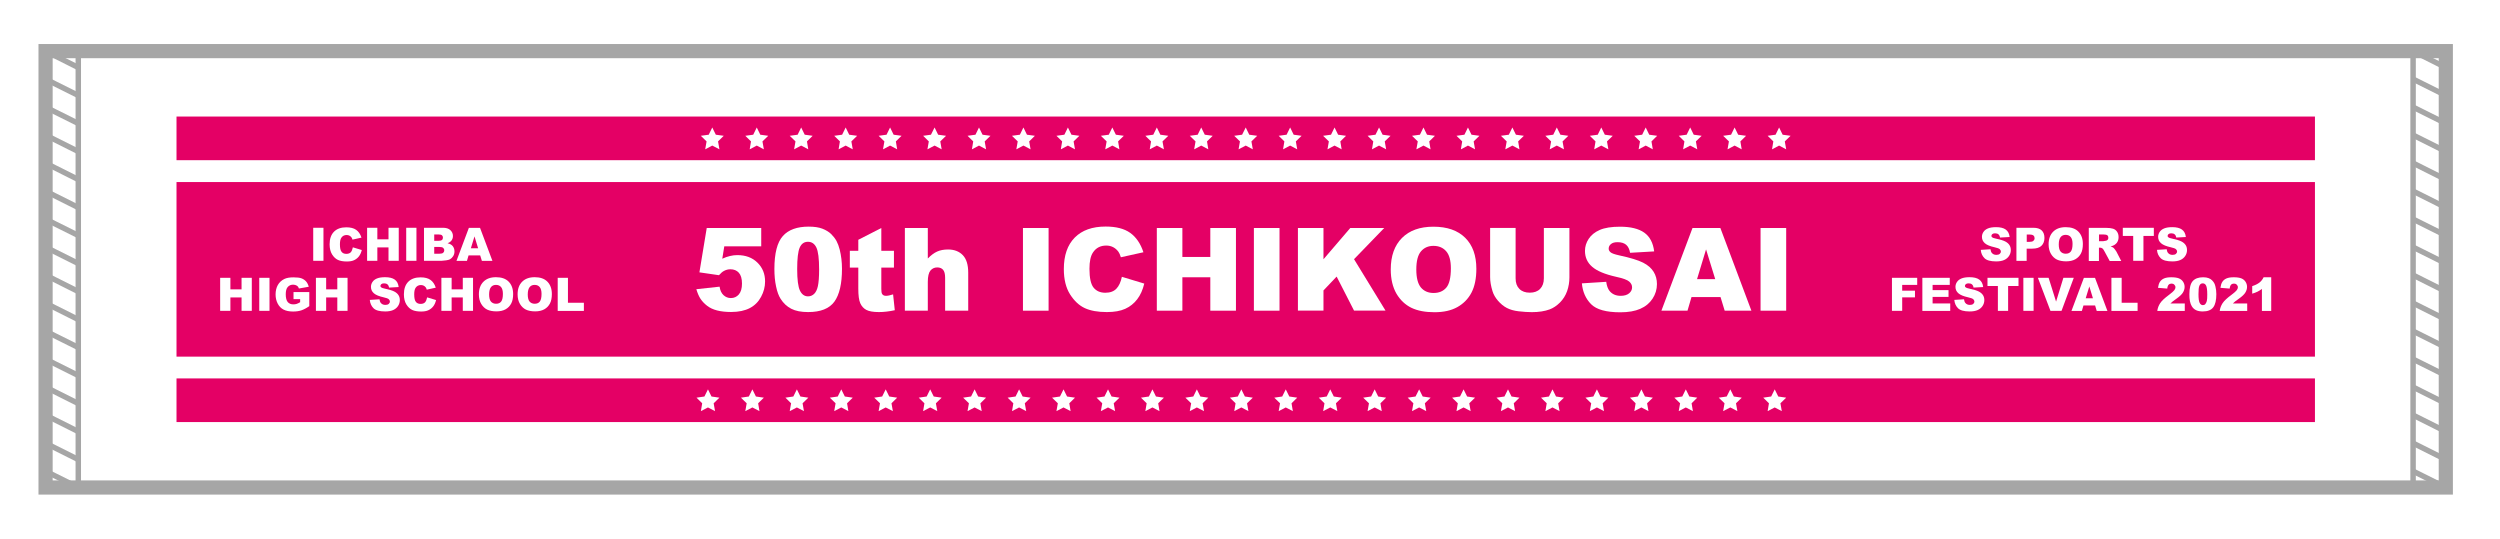 <?xml version="1.0" encoding="utf-8"?>
<!-- Generator: Adobe Illustrator 27.5.0, SVG Export Plug-In . SVG Version: 6.00 Build 0)  -->
<svg version="1.1" id="_x32_012" xmlns="http://www.w3.org/2000/svg" xmlns:xlink="http://www.w3.org/1999/xlink" x="0px" y="0px"
	 viewBox="0 0 3247.7 699.7" style="enable-background:new 0 0 3247.7 699.7;" xml:space="preserve">
<style type="text/css">
	.st0{fill:#FFFFFF;}
	.st1{fill:none;stroke:#A6A6A6;stroke-width:7.087;stroke-miterlimit:10;}
	.st2{fill:none;stroke:#A6A6A6;stroke-width:18.425;stroke-miterlimit:10;}
	.st3{fill:#E40065;}
</style>
<rect class="st0" width="3247.7" height="699.7"/>
<g>
	<g>
		<g>
			<g>
				<g>
					<rect x="59.2" y="66.4" class="st1" width="42.5" height="566.9"/>
					<g>
						<line class="st1" x1="59.2" y1="66.4" x2="101.7" y2="87.7"/>
						<line class="st1" x1="59.2" y1="102.8" x2="101.7" y2="124"/>
						<line class="st1" x1="59.2" y1="139.2" x2="101.7" y2="160.4"/>
						<line class="st1" x1="59.2" y1="175.5" x2="101.7" y2="196.8"/>
						<line class="st1" x1="59.2" y1="211.9" x2="101.7" y2="233.2"/>
						<line class="st1" x1="59.2" y1="248.3" x2="101.7" y2="269.6"/>
						<line class="st1" x1="59.2" y1="284.7" x2="101.7" y2="305.9"/>
						<line class="st1" x1="59.2" y1="321.1" x2="101.7" y2="342.3"/>
						<line class="st1" x1="59.2" y1="357.4" x2="101.7" y2="378.7"/>
						<line class="st1" x1="59.2" y1="393.8" x2="101.7" y2="415.1"/>
						<line class="st1" x1="59.2" y1="430.2" x2="101.7" y2="451.4"/>
						<line class="st1" x1="59.2" y1="466.6" x2="101.7" y2="487.8"/>
						<line class="st1" x1="59.2" y1="502.9" x2="101.7" y2="524.2"/>
						<line class="st1" x1="59.2" y1="539.3" x2="101.7" y2="560.6"/>
						<line class="st1" x1="59.2" y1="575.7" x2="101.7" y2="597"/>
						<line class="st1" x1="59.2" y1="612.1" x2="101.7" y2="633.3"/>
					</g>
				</g>
				<g>
					<rect x="3134.8" y="66.4" class="st1" width="42.5" height="566.9"/>
					<g>
						<line class="st1" x1="3134.8" y1="66.4" x2="3177.3" y2="87.7"/>
						<line class="st1" x1="3134.8" y1="102.8" x2="3177.3" y2="124"/>
						<line class="st1" x1="3134.8" y1="139.2" x2="3177.3" y2="160.4"/>
						<line class="st1" x1="3134.8" y1="175.5" x2="3177.3" y2="196.8"/>
						<line class="st1" x1="3134.8" y1="211.9" x2="3177.3" y2="233.2"/>
						<line class="st1" x1="3134.8" y1="248.3" x2="3177.3" y2="269.6"/>
						<line class="st1" x1="3134.8" y1="284.7" x2="3177.3" y2="305.9"/>
						<line class="st1" x1="3134.8" y1="321.1" x2="3177.3" y2="342.3"/>
						<line class="st1" x1="3134.8" y1="357.4" x2="3177.3" y2="378.7"/>
						<line class="st1" x1="3134.8" y1="393.8" x2="3177.3" y2="415.1"/>
						<line class="st1" x1="3134.8" y1="430.2" x2="3177.3" y2="451.4"/>
						<line class="st1" x1="3134.8" y1="466.6" x2="3177.3" y2="487.8"/>
						<line class="st1" x1="3134.8" y1="502.9" x2="3177.3" y2="524.2"/>
						<line class="st1" x1="3134.8" y1="539.3" x2="3177.3" y2="560.6"/>
						<line class="st1" x1="3134.8" y1="575.7" x2="3177.3" y2="597"/>
						<line class="st1" x1="3134.8" y1="612.1" x2="3177.3" y2="633.3"/>
					</g>
				</g>
				<rect x="59.2" y="66.4" class="st2" width="3118.1" height="566.9"/>
			</g>
		</g>
	</g>
</g>
<g>
	<rect x="229.3" y="151.4" class="st0" width="2778" height="396.9"/>
	<rect x="229.3" y="236.5" class="st3" width="2778" height="226.8"/>
	<rect x="229.3" y="151.4" class="st3" width="2778" height="56.7"/>
	<rect x="229.3" y="491.6" class="st3" width="2778" height="56.7"/>
	<g>
		<path class="st0" d="M918.1,296.2h70.8V320h-48l-2.6,16.1c3.3-1.6,6.6-2.7,9.9-3.5c3.2-0.8,6.5-1.2,9.6-1.2
			c10.7,0,19.5,3.2,26.1,9.7c6.7,6.5,10,14.7,10,24.5c0,6.9-1.7,13.6-5.2,20c-3.4,6.4-8.3,11.3-14.6,14.6s-14.4,5.1-24.3,5.1
			c-7.1,0-13.1-0.7-18.2-2c-5.1-1.3-9.4-3.3-12.9-6c-3.5-2.7-6.4-5.7-8.6-9s-4-7.6-5.5-12.6l30.2-3.3c0.7,4.8,2.4,8.5,5.1,11
			c2.7,2.5,5.9,3.8,9.6,3.8c4.1,0,7.6-1.6,10.3-4.7c2.7-3.2,4.1-7.8,4.1-14.1c0-6.4-1.4-11.1-4.1-14.1c-2.7-3-6.4-4.5-10.9-4.5
			c-2.9,0-5.7,0.7-8.3,2.1c-2,1-4.2,2.9-6.6,5.6l-25.4-3.7L918.1,296.2z"/>
		<path class="st0" d="M1006,349.4c0-20.4,3.7-34.7,11-42.8c7.3-8.2,18.5-12.2,33.6-12.2c7.2,0,13.2,0.9,17.8,2.7
			c4.6,1.8,8.4,4.1,11.4,7c2.9,2.9,5.2,5.9,6.9,9c1.7,3.2,3,6.8,4.1,11c2,8,3,16.4,3,25c0,19.5-3.3,33.7-9.9,42.8
			c-6.6,9-17.9,13.5-34.1,13.5c-9,0-16.3-1.4-21.9-4.3c-5.6-2.9-10.1-7.1-13.7-12.7c-2.6-4-4.6-9.4-6-16.2
			C1006.7,365.3,1006,357.8,1006,349.4z M1035.6,349.5c0,13.7,1.2,23,3.6,28c2.4,5,5.9,7.5,10.5,7.5c3,0,5.7-1.1,7.9-3.2
			c2.2-2.1,3.9-5.5,4.9-10.1c1-4.6,1.6-11.7,1.6-21.5c0-14.3-1.2-23.8-3.6-28.7c-2.4-4.9-6-7.4-10.9-7.4c-4.9,0-8.5,2.5-10.7,7.5
			S1035.6,336,1035.6,349.5z"/>
		<path class="st0" d="M1144.9,296.2v29.6h16.4v21.8h-16.4v27.6c0,3.3,0.3,5.5,1,6.6c1,1.7,2.7,2.5,5.1,2.5c2.2,0,5.3-0.6,9.2-1.9
			l2.2,20.6c-7.4,1.6-14.3,2.4-20.7,2.4c-7.4,0-12.9-1-16.4-2.9c-3.5-1.9-6.1-4.8-7.8-8.7c-1.7-3.9-2.5-10.2-2.5-18.8v-27.4h-11
			v-21.8h11v-14.3L1144.9,296.2z"/>
		<path class="st0" d="M1175.5,296.2h29.8v39.6c4.1-4.2,8.1-7.2,12.1-9c4-1.8,8.7-2.7,14.2-2.7c8.1,0,14.5,2.5,19.2,7.4
			c4.7,4.9,7,12.5,7,22.7v49.4h-30v-42.8c0-4.9-0.9-8.3-2.7-10.4c-1.8-2-4.3-3-7.6-3c-3.6,0-6.5,1.4-8.8,4.1
			c-2.2,2.7-3.4,7.6-3.4,14.7v37.4h-29.8V296.2z"/>
		<path class="st0" d="M1328.9,296.2h33.3v107.4h-33.3V296.2z"/>
		<path class="st0" d="M1457.4,359.6l29.1,8.8c-2,8.2-5,15-9.2,20.4c-4.2,5.5-9.4,9.6-15.6,12.4c-6.2,2.8-14.1,4.2-23.8,4.2
			c-11.7,0-21.2-1.7-28.6-5.1c-7.4-3.4-13.8-9.4-19.2-17.9c-5.4-8.5-8.1-19.5-8.1-32.8c0-17.8,4.7-31.4,14.2-41
			c9.4-9.5,22.8-14.3,40.1-14.3c13.5,0,24.2,2.7,31.9,8.2c7.7,5.5,13.5,13.9,17.2,25.2l-29.3,6.5c-1-3.3-2.1-5.7-3.2-7.2
			c-1.9-2.5-4.1-4.5-6.8-5.9c-2.7-1.4-5.7-2.1-9-2.1c-7.5,0-13.3,3-17.3,9.1c-3,4.5-4.5,11.5-4.5,21.1c0,11.9,1.8,20.1,5.4,24.5
			c3.6,4.4,8.7,6.6,15.2,6.6c6.3,0,11.1-1.8,14.4-5.3C1453.6,371.6,1456,366.4,1457.4,359.6z"/>
		<path class="st0" d="M1502.8,296.2h33.2v37.6h36.3v-37.6h33.3v107.4h-33.3v-43.4h-36.3v43.4h-33.2V296.2z"/>
		<path class="st0" d="M1628.9,296.2h33.3v107.4h-33.3V296.2z"/>
		<path class="st0" d="M1686.1,296.2h33.2v40.6l34.8-40.6h44.1l-39.2,40.5l40.9,66.8H1759l-22.6-44.2l-17.1,18v26.2h-33.2V296.2z"/>
		<path class="st0" d="M1806.7,350c0-17.5,4.9-31.2,14.6-40.9c9.8-9.8,23.4-14.6,40.8-14.6c17.9,0,31.6,4.8,41.3,14.4
			c9.7,9.6,14.5,23,14.5,40.3c0,12.5-2.1,22.8-6.3,30.9c-4.2,8-10.3,14.3-18.3,18.8c-8,4.5-17.9,6.7-29.8,6.7
			c-12.1,0-22.1-1.9-30.1-5.8c-7.9-3.9-14.4-10-19.3-18.3C1809.2,373,1806.7,362.5,1806.7,350z M1839.9,350.1c0,10.8,2,18.6,6,23.4
			c4,4.7,9.5,7.1,16.4,7.1c7.1,0,12.6-2.3,16.6-7c3.9-4.6,5.9-13,5.9-25c0-10.1-2-17.5-6.1-22.2c-4.1-4.7-9.6-7-16.6-7
			c-6.7,0-12.1,2.4-16.1,7.1C1841.9,331.3,1839.9,339.2,1839.9,350.1z"/>
		<path class="st0" d="M2005.7,296.2h33.1v64c0,6.3-1,12.3-3,18c-2,5.6-5.1,10.6-9.3,14.8c-4.2,4.2-8.7,7.2-13.3,8.9
			c-6.4,2.4-14.2,3.6-23.2,3.6c-5.2,0-10.9-0.4-17.1-1.1c-6.2-0.7-11.3-2.2-15.5-4.4c-4.2-2.2-7.9-5.3-11.4-9.3
			c-3.4-4-5.8-8.1-7.1-12.4c-2.1-6.8-3.1-12.9-3.1-18.2v-64h33.1v65.5c0,5.9,1.6,10.4,4.9,13.7c3.2,3.3,7.8,4.9,13.5,4.9
			c5.7,0,10.2-1.6,13.4-4.9s4.9-7.8,4.9-13.8V296.2z"/>
		<path class="st0" d="M2055,368.1l31.6-2c0.7,5.1,2.1,9,4.2,11.7c3.4,4.3,8.3,6.5,14.6,6.5c4.7,0,8.4-1.1,11-3.3
			c2.6-2.2,3.8-4.8,3.8-7.7c0-2.8-1.2-5.3-3.7-7.5c-2.4-2.2-8.1-4.3-17-6.2c-14.6-3.3-24.9-7.6-31.1-13c-6.3-5.4-9.4-12.3-9.4-20.7
			c0-5.5,1.6-10.7,4.8-15.6c3.2-4.9,8-8.8,14.4-11.6c6.4-2.8,15.2-4.2,26.4-4.2c13.7,0,24.2,2.6,31.4,7.7
			c7.2,5.1,11.5,13.2,12.9,24.4l-31.3,1.8c-0.8-4.8-2.6-8.3-5.2-10.5c-2.7-2.2-6.3-3.3-11-3.3c-3.9,0-6.8,0.8-8.7,2.5
			c-2,1.6-2.9,3.6-2.9,6c0,1.7,0.8,3.2,2.4,4.6c1.6,1.4,5.3,2.7,11.1,4c14.5,3.1,24.9,6.3,31.2,9.5c6.3,3.2,10.8,7.2,13.7,11.9
			c2.9,4.7,4.3,10,4.3,15.9c0,6.9-1.9,13.2-5.7,19c-3.8,5.8-9.1,10.2-16,13.2c-6.8,3-15.5,4.5-25.9,4.5c-18.3,0-30.9-3.5-37.9-10.5
			S2055.9,378.9,2055,368.1z"/>
		<path class="st0" d="M2235.1,385.9h-37.7l-5.2,17.7h-33.9l40.4-107.4h36.2l40.3,107.4h-34.7L2235.1,385.9z M2228.2,362.6
			l-11.9-38.6l-11.7,38.6H2228.2z"/>
		<path class="st0" d="M2287.1,296.2h33.3v107.4h-33.3V296.2z"/>
	</g>
	<g>
		<polygon class="st0" points="2253.4,165.6 2258,175 2268.3,176.4 2260.9,183.7 2262.6,194 2253.4,189.1 2244.2,194 2246,183.7 
			2238.5,176.4 2248.8,175 		"/>
		<polygon class="st0" points="2195.7,165.6 2200.3,175 2210.6,176.4 2203.1,183.7 2204.9,194 2195.7,189.1 2186.5,194 
			2188.2,183.7 2180.8,176.4 2191.1,175 		"/>
		<polygon class="st0" points="2137.9,165.6 2142.5,175 2152.8,176.4 2145.4,183.7 2147.1,194 2137.9,189.1 2128.7,194 
			2130.5,183.7 2123,176.4 2133.3,175 		"/>
		<polygon class="st0" points="2080.2,165.6 2084.8,175 2095.1,176.4 2087.6,183.7 2089.4,194 2080.2,189.1 2071,194 2072.7,183.7 
			2065.3,176.4 2075.6,175 		"/>
		<polygon class="st0" points="2022.4,165.6 2027.1,175 2037.4,176.4 2029.9,183.7 2031.7,194 2022.4,189.1 2013.2,194 2015,183.7 
			2007.5,176.4 2017.8,175 		"/>
		<polygon class="st0" points="1964.7,165.6 1969.3,175 1979.6,176.4 1972.2,183.7 1973.9,194 1964.7,189.1 1955.5,194 
			1957.3,183.7 1949.8,176.4 1960.1,175 		"/>
		<polygon class="st0" points="1907,165.6 1911.6,175 1921.9,176.4 1914.4,183.7 1916.2,194 1907,189.1 1897.8,194 1899.5,183.7 
			1892.1,176.4 1902.4,175 		"/>
		<polygon class="st0" points="1849.2,165.6 1853.8,175 1864.1,176.4 1856.7,183.7 1858.4,194 1849.2,189.1 1840,194 1841.8,183.7 
			1834.3,176.4 1844.6,175 		"/>
		<polygon class="st0" points="1791.5,165.6 1796.1,175 1806.4,176.4 1798.9,183.7 1800.7,194 1791.5,189.1 1782.3,194 1784,183.7 
			1776.6,176.4 1786.9,175 		"/>
		<polygon class="st0" points="1733.7,165.6 1738.3,175 1748.6,176.4 1741.2,183.7 1742.9,194 1733.7,189.1 1724.5,194 
			1726.3,183.7 1718.8,176.4 1729.1,175 		"/>
		<polygon class="st0" points="1676,165.6 1680.6,175 1690.9,176.4 1683.4,183.7 1685.2,194 1676,189.1 1666.8,194 1668.5,183.7 
			1661.1,176.4 1671.4,175 		"/>
		<polygon class="st0" points="1618.3,165.6 1622.9,175 1633.2,176.4 1625.7,183.7 1627.5,194 1618.3,189.1 1609,194 1610.8,183.7 
			1603.3,176.4 1613.6,175 		"/>
		<polygon class="st0" points="1560.5,165.6 1565.1,175 1575.4,176.4 1568,183.7 1569.7,194 1560.5,189.1 1551.3,194 1553.1,183.7 
			1545.6,176.4 1555.9,175 		"/>
		<polygon class="st0" points="1502.8,165.6 1507.4,175 1517.7,176.4 1510.2,183.7 1512,194 1502.8,189.1 1493.6,194 1495.3,183.7 
			1487.9,176.4 1498.2,175 		"/>
		<polygon class="st0" points="1445,165.6 1449.6,175 1459.9,176.4 1452.5,183.7 1454.2,194 1445,189.1 1435.8,194 1437.6,183.7 
			1430.1,176.4 1440.4,175 		"/>
		<polygon class="st0" points="1387.3,165.6 1391.9,175 1402.2,176.4 1394.7,183.7 1396.5,194 1387.3,189.1 1378.1,194 
			1379.8,183.7 1372.4,176.4 1382.7,175 		"/>
		<polygon class="st0" points="1329.5,165.6 1334.1,175 1344.4,176.4 1337,183.7 1338.8,194 1329.5,189.1 1320.3,194 1322.1,183.7 
			1314.6,176.4 1324.9,175 		"/>
		<polygon class="st0" points="1271.8,165.6 1276.4,175 1286.7,176.4 1279.2,183.7 1281,194 1271.8,189.1 1262.6,194 1264.3,183.7 
			1256.9,176.4 1267.2,175 		"/>
		<polygon class="st0" points="1214.1,165.6 1218.7,175 1229,176.4 1221.5,183.7 1223.3,194 1214.1,189.1 1204.8,194 1206.6,183.7 
			1199.2,176.4 1209.4,175 		"/>
		<polygon class="st0" points="1156.3,165.6 1160.9,175 1171.2,176.4 1163.8,183.7 1165.5,194 1156.3,189.1 1147.1,194 
			1148.9,183.7 1141.4,176.4 1151.7,175 		"/>
		<polygon class="st0" points="1098.6,165.6 1103.2,175 1113.5,176.4 1106,183.7 1107.8,194 1098.6,189.1 1089.4,194 1091.1,183.7 
			1083.7,176.4 1094,175 		"/>
		<polygon class="st0" points="1040.8,165.6 1045.4,175 1055.7,176.4 1048.3,183.7 1050,194 1040.8,189.1 1031.6,194 1033.4,183.7 
			1025.9,176.4 1036.2,175 		"/>
		<polygon class="st0" points="983.1,165.6 987.7,175 998,176.4 990.5,183.7 992.3,194 983.1,189.1 973.9,194 975.6,183.7 
			968.2,176.4 978.5,175 		"/>
		<polygon class="st0" points="925.3,165.6 929.9,175 940.2,176.4 932.8,183.7 934.6,194 925.3,189.1 916.1,194 917.9,183.7 
			910.4,176.4 920.7,175 		"/>
		<polygon class="st0" points="2311.2,165.6 2315.8,175 2326.1,176.4 2318.6,183.7 2320.4,194 2311.2,189.1 2302,194 2303.7,183.7 
			2296.3,176.4 2306.6,175 		"/>
	</g>
	<g>
		<polygon class="st0" points="2247.8,505.8 2252.4,515.1 2262.7,516.6 2255.2,523.9 2257,534.1 2247.8,529.3 2238.5,534.1 
			2240.3,523.9 2232.8,516.6 2243.1,515.1 		"/>
		<polygon class="st0" points="2190,505.8 2194.6,515.1 2204.9,516.6 2197.5,523.9 2199.2,534.1 2190,529.3 2180.8,534.1 
			2182.6,523.9 2175.1,516.6 2185.4,515.1 		"/>
		<polygon class="st0" points="2132.3,505.8 2136.9,515.1 2147.2,516.6 2139.7,523.9 2141.5,534.1 2132.3,529.3 2123.1,534.1 
			2124.8,523.9 2117.4,516.6 2127.7,515.1 		"/>
		<polygon class="st0" points="2074.5,505.8 2079.1,515.1 2089.4,516.6 2082,523.9 2083.7,534.1 2074.5,529.3 2065.3,534.1 
			2067.1,523.9 2059.6,516.6 2069.9,515.1 		"/>
		<polygon class="st0" points="2016.8,505.8 2021.4,515.1 2031.7,516.6 2024.2,523.9 2026,534.1 2016.8,529.3 2007.6,534.1 
			2009.3,523.9 2001.9,516.6 2012.2,515.1 		"/>
		<polygon class="st0" points="1959,505.8 1963.6,515.1 1973.9,516.6 1966.5,523.9 1968.2,534.1 1959,529.3 1949.8,534.1 
			1951.6,523.9 1944.1,516.6 1954.4,515.1 		"/>
		<polygon class="st0" points="1901.3,505.8 1905.9,515.1 1916.2,516.6 1908.7,523.9 1910.5,534.1 1901.3,529.3 1892.1,534.1 
			1893.8,523.9 1886.4,516.6 1896.7,515.1 		"/>
		<polygon class="st0" points="1843.6,505.8 1848.2,515.1 1858.5,516.6 1851,523.9 1852.8,534.1 1843.6,529.3 1834.3,534.1 
			1836.1,523.9 1828.7,516.6 1838.9,515.1 		"/>
		<polygon class="st0" points="1785.8,505.8 1790.4,515.1 1800.7,516.6 1793.3,523.9 1795,534.1 1785.8,529.3 1776.6,534.1 
			1778.4,523.9 1770.9,516.6 1781.2,515.1 		"/>
		<polygon class="st0" points="1728.1,505.8 1732.7,515.1 1743,516.6 1735.5,523.9 1737.3,534.1 1728.1,529.3 1718.9,534.1 
			1720.6,523.9 1713.2,516.6 1723.5,515.1 		"/>
		<polygon class="st0" points="1670.3,505.8 1674.9,515.1 1685.2,516.6 1677.8,523.9 1679.5,534.1 1670.3,529.3 1661.1,534.1 
			1662.9,523.9 1655.4,516.6 1665.7,515.1 		"/>
		<polygon class="st0" points="1612.6,505.8 1617.2,515.1 1627.5,516.6 1620,523.9 1621.8,534.1 1612.6,529.3 1603.4,534.1 
			1605.1,523.9 1597.7,516.6 1608,515.1 		"/>
		<polygon class="st0" points="1554.8,505.8 1559.4,515.1 1569.7,516.6 1562.3,523.9 1564.1,534.1 1554.8,529.3 1545.6,534.1 
			1547.4,523.9 1539.9,516.6 1550.2,515.1 		"/>
		<polygon class="st0" points="1497.1,505.8 1501.7,515.1 1512,516.6 1504.6,523.9 1506.3,534.1 1497.1,529.3 1487.9,534.1 
			1489.6,523.9 1482.2,516.6 1492.5,515.1 		"/>
		<polygon class="st0" points="1439.4,505.8 1444,515.1 1454.3,516.6 1446.8,523.9 1448.6,534.1 1439.4,529.3 1430.1,534.1 
			1431.9,523.9 1424.5,516.6 1434.8,515.1 		"/>
		<polygon class="st0" points="1381.6,505.8 1386.2,515.1 1396.5,516.6 1389.1,523.9 1390.8,534.1 1381.6,529.3 1372.4,534.1 
			1374.2,523.9 1366.7,516.6 1377,515.1 		"/>
		<polygon class="st0" points="1323.9,505.8 1328.5,515.1 1338.8,516.6 1331.3,523.9 1333.1,534.1 1323.9,529.3 1314.7,534.1 
			1316.4,523.9 1309,516.6 1319.3,515.1 		"/>
		<polygon class="st0" points="1266.1,505.8 1270.7,515.1 1281,516.6 1273.6,523.9 1275.3,534.1 1266.1,529.3 1256.9,534.1 
			1258.7,523.9 1251.2,516.6 1261.5,515.1 		"/>
		<polygon class="st0" points="1208.4,505.8 1213,515.1 1223.3,516.6 1215.8,523.9 1217.6,534.1 1208.4,529.3 1199.2,534.1 
			1200.9,523.9 1193.5,516.6 1203.8,515.1 		"/>
		<polygon class="st0" points="1150.6,505.8 1155.2,515.1 1165.5,516.6 1158.1,523.9 1159.9,534.1 1150.6,529.3 1141.4,534.1 
			1143.2,523.9 1135.7,516.6 1146,515.1 		"/>
		<polygon class="st0" points="1092.9,505.8 1097.5,515.1 1107.8,516.6 1100.4,523.9 1102.1,534.1 1092.9,529.3 1083.7,534.1 
			1085.5,523.9 1078,516.6 1088.3,515.1 		"/>
		<polygon class="st0" points="1035.2,505.8 1039.8,515.1 1050.1,516.6 1042.6,523.9 1044.4,534.1 1035.2,529.3 1025.9,534.1 
			1027.7,523.9 1020.3,516.6 1030.6,515.1 		"/>
		<polygon class="st0" points="977.4,505.8 982,515.1 992.3,516.6 984.9,523.9 986.6,534.1 977.4,529.3 968.2,534.1 970,523.9 
			962.5,516.6 972.8,515.1 		"/>
		<polygon class="st0" points="919.7,505.8 924.3,515.1 934.6,516.6 927.1,523.9 928.9,534.1 919.7,529.3 910.5,534.1 912.2,523.9 
			904.8,516.6 915.1,515.1 		"/>
		<polygon class="st0" points="2305.5,505.8 2310.1,515.1 2320.4,516.6 2312.9,523.9 2314.7,534.1 2305.5,529.3 2296.3,534.1 
			2298,523.9 2290.6,516.6 2300.9,515.1 		"/>
	</g>
	<g>
		<path class="st0" d="M2573.2,324.6l12.6-0.8c0.3,2.1,0.8,3.6,1.7,4.7c1.4,1.7,3.3,2.6,5.9,2.6c1.9,0,3.4-0.4,4.4-1.3
			s1.5-1.9,1.5-3.1c0-1.1-0.5-2.1-1.5-3s-3.2-1.7-6.8-2.5c-5.8-1.3-10-3-12.5-5.2c-2.5-2.2-3.8-4.9-3.8-8.3c0-2.2,0.6-4.3,1.9-6.3
			s3.2-3.5,5.8-4.6s6.1-1.7,10.6-1.7c5.5,0,9.7,1,12.6,3.1s4.6,5.3,5.1,9.7l-12.5,0.7c-0.3-1.9-1-3.3-2.1-4.2s-2.5-1.3-4.4-1.3
			c-1.5,0-2.7,0.3-3.5,1s-1.2,1.5-1.2,2.4c0,0.7,0.3,1.3,1,1.8c0.6,0.6,2.1,1.1,4.5,1.6c5.8,1.2,10,2.5,12.5,3.8s4.3,2.9,5.5,4.8
			s1.7,4,1.7,6.4c0,2.8-0.8,5.3-2.3,7.6s-3.7,4.1-6.4,5.3s-6.2,1.8-10.3,1.8c-7.3,0-12.4-1.4-15.2-4.2S2573.5,329,2573.2,324.6z"/>
		<path class="st0" d="M2619.4,295.9h22.1c4.8,0,8.4,1.1,10.8,3.4s3.6,5.5,3.6,9.8c0,4.3-1.3,7.7-3.9,10.2s-6.6,3.7-11.9,3.7h-7.3
			v15.9h-13.3V295.9z M2632.8,314.2h3.3c2.6,0,4.4-0.4,5.4-1.3s1.6-2,1.6-3.4c0-1.3-0.4-2.5-1.3-3.4s-2.6-1.4-5.1-1.4h-3.8V314.2z"
			/>
		<path class="st0" d="M2661.3,317.4c0-7,2-12.5,5.9-16.4s9.3-5.9,16.3-5.9c7.1,0,12.7,1.9,16.5,5.8s5.8,9.2,5.8,16.1
			c0,5-0.8,9.1-2.5,12.3s-4.1,5.7-7.3,7.5s-7.2,2.7-11.9,2.7c-4.8,0-8.9-0.8-12-2.3s-5.7-4-7.7-7.3S2661.3,322.4,2661.3,317.4z
			 M2674.5,317.5c0,4.3,0.8,7.5,2.4,9.3s3.8,2.8,6.6,2.8c2.9,0,5.1-0.9,6.6-2.8s2.3-5.2,2.3-10c0-4-0.8-7-2.4-8.9s-3.8-2.8-6.6-2.8
			c-2.7,0-4.8,0.9-6.4,2.8S2674.5,313.1,2674.5,317.5z"/>
		<path class="st0" d="M2713.5,338.9v-42.9h22.1c4.1,0,7.2,0.4,9.4,1.1s3.9,2,5.2,3.9s2,4.2,2,7c0,2.4-0.5,4.4-1.5,6.2
			s-2.4,3.1-4.2,4.2c-1.1,0.7-2.7,1.2-4.7,1.7c1.6,0.5,2.7,1.1,3.5,1.6c0.5,0.4,1.2,1.1,2.1,2.3c0.9,1.2,1.5,2,1.9,2.7l6.4,12.4h-15
			l-7.1-13.1c-0.9-1.7-1.7-2.8-2.4-3.3c-1-0.7-2-1-3.3-1h-1.2v17.4H2713.5z M2726.8,313.3h5.6c0.6,0,1.8-0.2,3.5-0.6
			c0.9-0.2,1.6-0.6,2.2-1.3s0.8-1.6,0.8-2.5c0-1.4-0.4-2.5-1.3-3.2s-2.5-1.1-5-1.1h-5.8V313.3z"/>
		<path class="st0" d="M2757.7,295.9h40.3v10.6h-13.5v32.3h-13.3v-32.3h-13.5V295.9z"/>
		<path class="st0" d="M2802.1,324.6l12.6-0.8c0.3,2.1,0.8,3.6,1.7,4.7c1.4,1.7,3.3,2.6,5.9,2.6c1.9,0,3.4-0.4,4.4-1.3
			s1.5-1.9,1.5-3.1c0-1.1-0.5-2.1-1.5-3s-3.2-1.7-6.8-2.5c-5.8-1.3-10-3-12.5-5.2c-2.5-2.2-3.8-4.9-3.8-8.3c0-2.2,0.6-4.3,1.9-6.3
			s3.2-3.5,5.8-4.6s6.1-1.7,10.6-1.7c5.5,0,9.7,1,12.6,3.1s4.6,5.3,5.1,9.7l-12.5,0.7c-0.3-1.9-1-3.3-2.1-4.2s-2.5-1.3-4.4-1.3
			c-1.5,0-2.7,0.3-3.5,1s-1.2,1.5-1.2,2.4c0,0.7,0.3,1.3,1,1.8c0.6,0.6,2.1,1.1,4.5,1.6c5.8,1.2,10,2.5,12.5,3.8s4.3,2.9,5.5,4.8
			s1.7,4,1.7,6.4c0,2.8-0.8,5.3-2.3,7.6s-3.7,4.1-6.4,5.3s-6.2,1.8-10.3,1.8c-7.3,0-12.4-1.4-15.2-4.2S2802.4,329,2802.1,324.6z"/>
		<path class="st0" d="M2457.8,360.9h32.8v9.2h-19.5v7.5h16.6v8.7h-16.6v17.5h-13.3V360.9z"/>
		<path class="st0" d="M2497.3,360.9h35.6v9.2h-22.3v6.8h20.7v8.8h-20.7v8.5h22.9v9.7h-36.2V360.9z"/>
		<path class="st0" d="M2538.8,389.6l12.6-0.8c0.3,2.1,0.8,3.6,1.7,4.7c1.4,1.7,3.3,2.6,5.9,2.6c1.9,0,3.4-0.4,4.4-1.3
			s1.5-1.9,1.5-3.1c0-1.1-0.5-2.1-1.5-3s-3.2-1.7-6.8-2.5c-5.8-1.3-10-3-12.5-5.2c-2.5-2.2-3.8-4.9-3.8-8.3c0-2.2,0.6-4.3,1.9-6.3
			s3.2-3.5,5.8-4.6s6.1-1.7,10.6-1.7c5.5,0,9.7,1,12.6,3.1s4.6,5.3,5.1,9.7l-12.5,0.7c-0.3-1.9-1-3.3-2.1-4.2s-2.5-1.3-4.4-1.3
			c-1.5,0-2.7,0.3-3.5,1s-1.2,1.5-1.2,2.4c0,0.7,0.3,1.3,1,1.8c0.6,0.6,2.1,1.1,4.5,1.6c5.8,1.2,10,2.5,12.5,3.8s4.3,2.9,5.5,4.8
			s1.7,4,1.7,6.4c0,2.8-0.8,5.3-2.3,7.6s-3.7,4.1-6.4,5.3s-6.2,1.8-10.3,1.8c-7.3,0-12.4-1.4-15.2-4.2S2539.2,394,2538.8,389.6z"/>
		<path class="st0" d="M2581.9,360.9h40.3v10.6h-13.5v32.3h-13.3v-32.3h-13.5V360.9z"/>
		<path class="st0" d="M2628.5,360.9h13.3v42.9h-13.3V360.9z"/>
		<path class="st0" d="M2647.4,360.9h13.9l9.7,30.9l9.5-30.9h13.5l-15.9,42.9h-14.4L2647.4,360.9z"/>
		<path class="st0" d="M2721.7,396.8h-15.1l-2.1,7.1H2691l16.1-42.9h14.5l16.1,42.9h-13.9L2721.7,396.8z M2718.9,387.5l-4.7-15.4
			l-4.7,15.4H2718.9z"/>
		<path class="st0" d="M2742.9,360.9h13.3v32.4h20.7v10.6h-34V360.9z"/>
		<path class="st0" d="M2838.3,403.9h-35.8c0.4-3.5,1.7-6.9,3.7-10s6-6.8,11.7-11c3.5-2.6,5.7-4.6,6.7-5.9s1.5-2.6,1.5-3.8
			c0-1.3-0.5-2.4-1.5-3.4s-2.2-1.4-3.6-1.4c-1.5,0-2.8,0.5-3.7,1.4s-1.6,2.6-1.9,5.1l-12-1c0.5-3.4,1.3-6,2.6-7.9s3-3.3,5.3-4.3
			s5.4-1.5,9.4-1.5c4.2,0,7.5,0.5,9.8,1.4s4.2,2.4,5.5,4.4s2,4.2,2,6.7c0,2.6-0.8,5.1-2.3,7.5s-4.3,5-8.4,7.9
			c-2.4,1.7-4,2.8-4.8,3.5s-1.8,1.5-2.9,2.6h18.6V403.9z"/>
		<path class="st0" d="M2844.2,382.2c0-8.2,1.5-13.9,4.4-17.1s7.4-4.9,13.4-4.9c2.9,0,5.3,0.4,7.1,1.1s3.4,1.6,4.5,2.8
			s2.1,2.3,2.8,3.6s1.2,2.7,1.6,4.4c0.8,3.2,1.2,6.5,1.2,10c0,7.8-1.3,13.5-4,17.1s-7.2,5.4-13.6,5.4c-3.6,0-6.5-0.6-8.8-1.7
			s-4.1-2.8-5.5-5.1c-1-1.6-1.8-3.7-2.4-6.5S2844.2,385.5,2844.2,382.2z M2856,382.2c0,5.5,0.5,9.2,1.5,11.2s2.4,3,4.2,3
			c1.2,0,2.3-0.4,3.1-1.3s1.5-2.2,2-4s0.6-4.7,0.6-8.6c0-5.7-0.5-9.5-1.5-11.5s-2.4-2.9-4.4-2.9c-2,0-3.4,1-4.3,3
			S2856,376.8,2856,382.2z"/>
		<path class="st0" d="M2919.4,403.9h-35.8c0.4-3.5,1.7-6.9,3.7-10s6-6.8,11.7-11c3.5-2.6,5.7-4.6,6.7-5.9s1.5-2.6,1.5-3.8
			c0-1.3-0.5-2.4-1.5-3.4s-2.2-1.4-3.6-1.4c-1.5,0-2.8,0.5-3.7,1.4s-1.6,2.6-1.9,5.1l-12-1c0.5-3.4,1.3-6,2.6-7.9s3-3.3,5.3-4.3
			s5.4-1.5,9.4-1.5c4.2,0,7.5,0.5,9.8,1.4s4.2,2.4,5.5,4.4s2,4.2,2,6.7c0,2.6-0.8,5.1-2.3,7.5s-4.3,5-8.4,7.9
			c-2.4,1.7-4,2.8-4.8,3.5s-1.8,1.5-2.9,2.6h18.6V403.9z"/>
		<path class="st0" d="M2950.5,360.2v43.7h-12.1v-28.6c-2,1.5-3.8,2.7-5.7,3.6s-4.1,1.8-6.9,2.6v-9.8c4.1-1.3,7.2-2.9,9.5-4.7
			s4-4.1,5.3-6.8H2950.5z"/>
	</g>
	<g>
		<path class="st0" d="M406.9,295.9h13.3v42.9h-13.3V295.9z"/>
		<path class="st0" d="M458.4,321.3l11.6,3.5c-0.8,3.3-2,6-3.7,8.2s-3.8,3.8-6.3,5s-5.7,1.7-9.5,1.7c-4.7,0-8.5-0.7-11.4-2
			c-3-1.4-5.5-3.7-7.7-7.2c-2.1-3.4-3.2-7.8-3.2-13.1c0-7.1,1.9-12.6,5.7-16.4c3.8-3.8,9.1-5.7,16-5.7c5.4,0,9.7,1.1,12.8,3.3
			s5.4,5.5,6.9,10.1l-11.7,2.6c-0.4-1.3-0.8-2.3-1.3-2.9c-0.7-1-1.7-1.8-2.7-2.3s-2.3-0.8-3.6-0.8c-3,0-5.3,1.2-6.9,3.6
			c-1.2,1.8-1.8,4.6-1.8,8.5c0,4.8,0.7,8,2.2,9.8c1.4,1.8,3.5,2.6,6.1,2.6c2.5,0,4.5-0.7,5.8-2.1S457.8,324,458.4,321.3z"/>
		<path class="st0" d="M476.9,295.9h13.3v15h14.5v-15H518v42.9h-13.3v-17.4h-14.5v17.4h-13.3V295.9z"/>
		<path class="st0" d="M527.7,295.9H541v42.9h-13.3V295.9z"/>
		<path class="st0" d="M550.8,295.9h24.8c4.1,0,7.3,1,9.5,3.1s3.3,4.6,3.3,7.6c0,2.5-0.8,4.7-2.4,6.5c-1.1,1.2-2.6,2.2-4.6,2.9
			c3.1,0.7,5.4,2,6.8,3.8s2.2,4.1,2.2,6.8c0,2.2-0.5,4.2-1.6,6s-2.5,3.2-4.2,4.2c-1.1,0.6-2.8,1.1-5,1.4c-3,0.4-5,0.6-5.9,0.6h-22.9
			V295.9z M564.1,312.8h5.8c2.1,0,3.5-0.4,4.3-1.1s1.2-1.7,1.2-3.1c0-1.2-0.4-2.2-1.2-2.9s-2.2-1.1-4.2-1.1h-5.9V312.8z
			 M564.1,329.6h6.8c2.3,0,3.9-0.4,4.8-1.2s1.4-1.9,1.4-3.3c0-1.3-0.5-2.3-1.4-3.1s-2.6-1.2-4.9-1.2h-6.7V329.6z"/>
		<path class="st0" d="M623.8,331.8h-15.1l-2.1,7.1h-13.6l16.1-42.9h14.5l16.1,42.9H626L623.8,331.8z M621.1,322.5l-4.7-15.4
			l-4.7,15.4H621.1z"/>
		<path class="st0" d="M286,360.9h13.3v15h14.5v-15h13.3v42.9h-13.3v-17.4h-14.5v17.4H286V360.9z"/>
		<path class="st0" d="M336.8,360.9h13.3v42.9h-13.3V360.9z"/>
		<path class="st0" d="M381.3,388.3v-8.9h20.5v18.3c-3.9,2.7-7.4,4.5-10.4,5.5s-6.6,1.5-10.7,1.5c-5.1,0-9.3-0.9-12.5-2.6
			s-5.7-4.3-7.5-7.8s-2.7-7.4-2.7-11.8c0-4.7,1-8.8,2.9-12.2s4.8-6.1,8.5-7.9c2.9-1.4,6.8-2.1,11.7-2.1c4.7,0,8.3,0.4,10.6,1.3
			s4.3,2.2,5.9,4s2.7,4.1,3.5,6.9l-12.8,2.3c-0.5-1.6-1.4-2.9-2.7-3.7s-2.9-1.3-4.8-1.3c-2.9,0-5.2,1-7,3s-2.6,5.2-2.6,9.6
			c0,4.6,0.9,8,2.6,10s4.2,3,7.3,3c1.5,0,2.9-0.2,4.2-0.6s2.9-1.2,4.6-2.2v-4H381.3z"/>
		<path class="st0" d="M410.4,360.9h13.3v15h14.5v-15h13.3v42.9h-13.3v-17.4h-14.5v17.4h-13.3V360.9z"/>
		<path class="st0" d="M480.4,389.6l12.6-0.8c0.3,2.1,0.8,3.6,1.7,4.7c1.4,1.7,3.3,2.6,5.9,2.6c1.9,0,3.4-0.4,4.4-1.3
			s1.5-1.9,1.5-3.1c0-1.1-0.5-2.1-1.5-3s-3.2-1.7-6.8-2.5c-5.8-1.3-10-3-12.5-5.2c-2.5-2.2-3.8-4.9-3.8-8.3c0-2.2,0.6-4.3,1.9-6.3
			s3.2-3.5,5.8-4.6s6.1-1.7,10.6-1.7c5.5,0,9.7,1,12.6,3.1c2.9,2,4.6,5.3,5.1,9.7l-12.5,0.7c-0.3-1.9-1-3.3-2.1-4.2
			s-2.5-1.3-4.4-1.3c-1.5,0-2.7,0.3-3.5,1s-1.2,1.5-1.2,2.4c0,0.7,0.3,1.3,1,1.8c0.6,0.6,2.1,1.1,4.5,1.6c5.8,1.2,10,2.5,12.5,3.8
			c2.5,1.3,4.3,2.9,5.5,4.8s1.7,4,1.7,6.4c0,2.8-0.8,5.3-2.3,7.6s-3.7,4.1-6.4,5.3c-2.7,1.2-6.2,1.8-10.3,1.8
			c-7.3,0-12.4-1.4-15.2-4.2S480.8,394,480.4,389.6z"/>
		<path class="st0" d="M554.9,386.3l11.6,3.5c-0.8,3.3-2,6-3.7,8.2s-3.8,3.8-6.3,5s-5.7,1.7-9.5,1.7c-4.7,0-8.5-0.7-11.4-2
			c-3-1.4-5.5-3.7-7.7-7.2c-2.1-3.4-3.2-7.8-3.2-13.1c0-7.1,1.9-12.6,5.7-16.4c3.8-3.8,9.1-5.7,16-5.7c5.4,0,9.7,1.1,12.8,3.3
			s5.4,5.5,6.9,10.1l-11.7,2.6c-0.4-1.3-0.8-2.3-1.3-2.9c-0.7-1-1.7-1.8-2.7-2.3s-2.3-0.8-3.6-0.8c-3,0-5.3,1.2-6.9,3.6
			c-1.2,1.8-1.8,4.6-1.8,8.5c0,4.8,0.7,8,2.2,9.8c1.4,1.8,3.5,2.6,6.1,2.6c2.5,0,4.5-0.7,5.8-2.1S554.3,389,554.9,386.3z"/>
		<path class="st0" d="M573.4,360.9h13.3v15h14.5v-15h13.3v42.9h-13.3v-17.4h-14.5v17.4h-13.3V360.9z"/>
		<path class="st0" d="M622.1,382.4c0-7,2-12.5,5.9-16.4s9.3-5.9,16.3-5.9c7.1,0,12.7,1.9,16.5,5.8s5.8,9.2,5.8,16.1
			c0,5-0.8,9.1-2.5,12.3s-4.1,5.7-7.3,7.5s-7.2,2.7-11.9,2.7c-4.8,0-8.9-0.8-12-2.3s-5.7-4-7.7-7.3S622.1,387.4,622.1,382.4z
			 M635.4,382.5c0,4.3,0.8,7.5,2.4,9.3s3.8,2.8,6.6,2.8c2.9,0,5.1-0.9,6.6-2.8s2.3-5.2,2.3-10c0-4-0.8-7-2.4-8.9s-3.8-2.8-6.6-2.8
			c-2.7,0-4.8,0.9-6.4,2.8S635.4,378.1,635.4,382.5z"/>
		<path class="st0" d="M672.4,382.4c0-7,2-12.5,5.9-16.4s9.3-5.9,16.3-5.9c7.1,0,12.7,1.9,16.5,5.8s5.8,9.2,5.8,16.1
			c0,5-0.8,9.1-2.5,12.3s-4.1,5.7-7.3,7.5s-7.2,2.7-11.9,2.7c-4.8,0-8.9-0.8-12-2.3s-5.7-4-7.7-7.3S672.4,387.4,672.4,382.4z
			 M685.6,382.5c0,4.3,0.8,7.5,2.4,9.3s3.8,2.8,6.6,2.8c2.9,0,5.1-0.9,6.6-2.8s2.3-5.2,2.3-10c0-4-0.8-7-2.4-8.9s-3.8-2.8-6.6-2.8
			c-2.7,0-4.8,0.9-6.4,2.8S685.6,378.1,685.6,382.5z"/>
		<path class="st0" d="M724.5,360.9h13.3v32.4h20.7v10.6h-34V360.9z"/>
	</g>
</g>
</svg>
